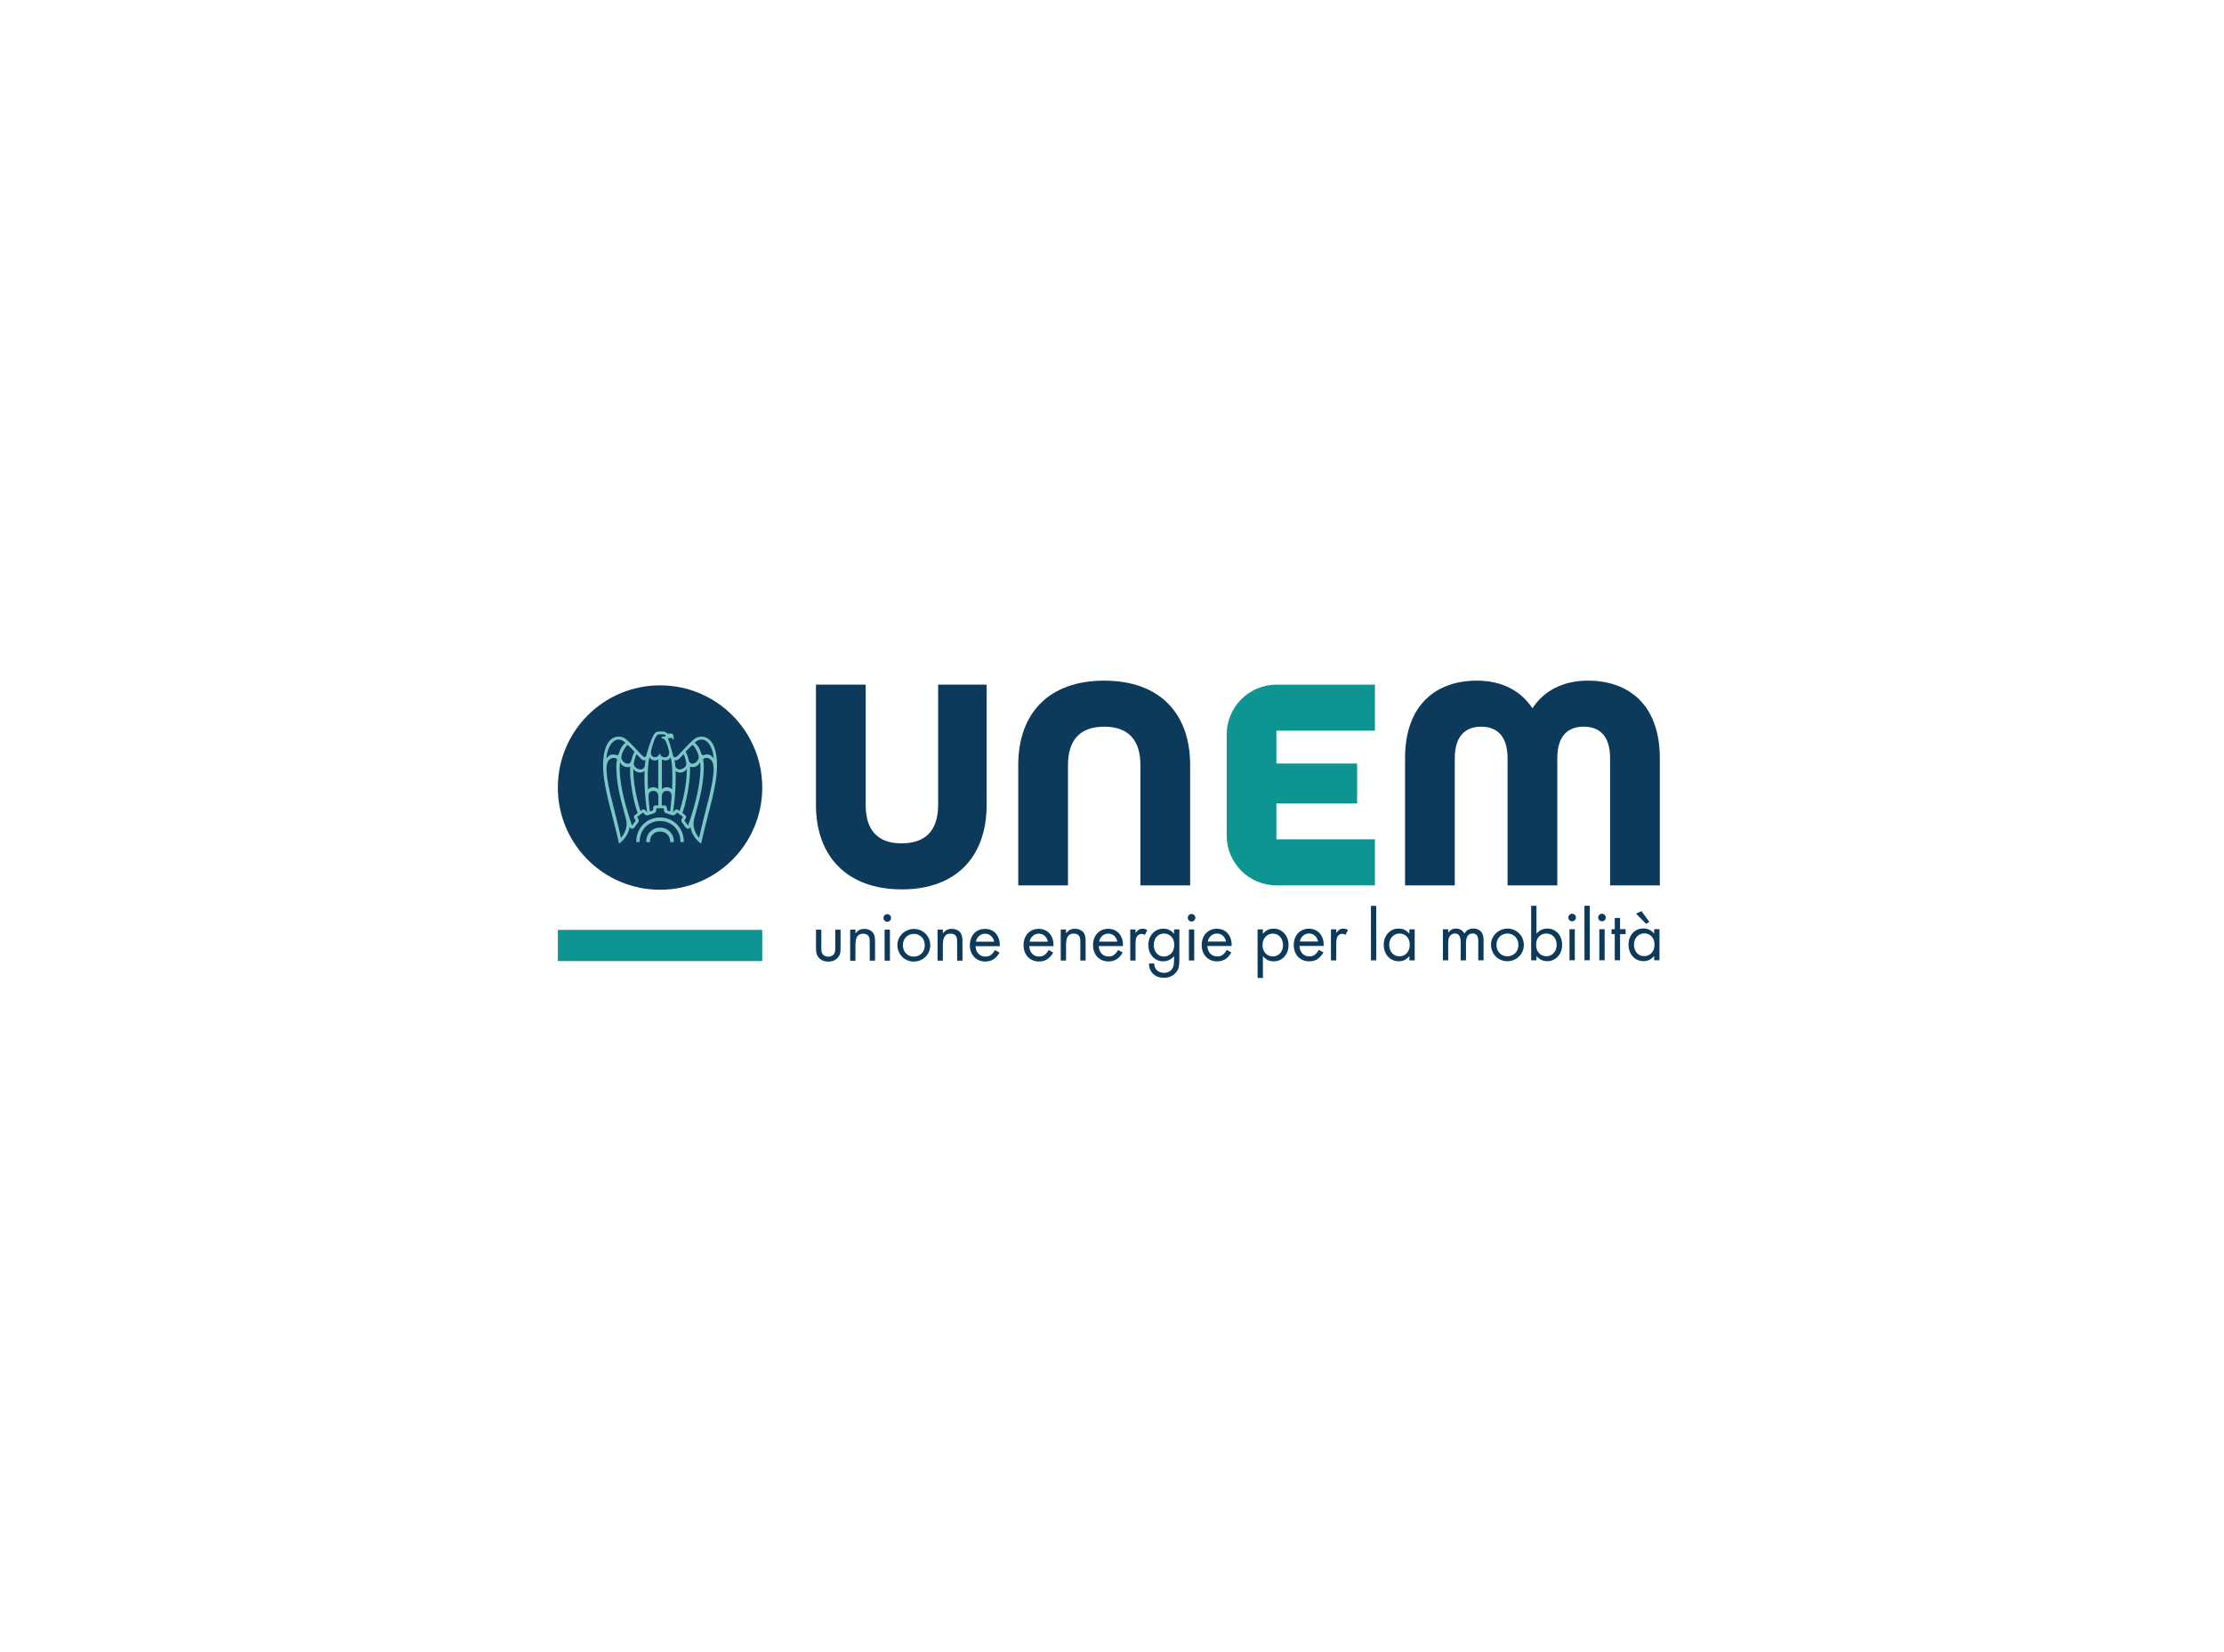 <?xml version="1.0"?>
<svg xmlns="http://www.w3.org/2000/svg" width="350" height="260" viewBox="0 0 350 260" fill="none">
<g filter="url(#filter0_d_232_470)">
<rect x="60" y="60" width="209.5" height="120" rx="20" fill="white"/>
<g clip-path="url(#clip0_232_470)">
<path d="M118.411 116.679V97.743H126.237V116.681C126.237 120.545 128.024 122.72 131.888 122.72C135.753 122.72 137.637 120.594 137.637 116.681V97.743H145.27V116.681C145.27 124.797 140.487 129.965 131.937 129.965C123.387 129.965 118.411 124.846 118.411 116.681V116.679Z" fill="#0D395A"/>
<path d="M150.247 110.398C150.247 102.234 155.079 97.114 163.773 97.114C172.467 97.114 177.299 102.234 177.299 110.398V129.336H169.473V110.398C169.473 106.534 167.637 104.36 163.773 104.36C159.908 104.36 158.073 106.534 158.073 110.398V129.336H150.247V110.398Z" fill="#0D395A"/>
<path d="M190.903 97.743H206.381V104.988H190.873V110.157H203.577V116.437H190.873V122.089H206.381V129.334H190.903C186.564 129.334 183.049 125.817 183.049 121.481V105.596C183.049 101.258 186.566 97.743 190.903 97.743Z" fill="#0E9591"/>
<path d="M211.116 109.335C211.116 100.881 216.043 97.114 222.421 97.114C226.236 97.114 229.281 98.611 231.163 101.461C233.048 98.611 236.091 97.114 239.908 97.114C246.286 97.114 251.213 100.883 251.213 109.335V129.334H243.387V109.335C243.387 105.664 241.6 104.36 239.233 104.36C236.866 104.36 235.078 105.664 235.078 109.335V129.334H227.252V109.335C227.252 105.664 225.417 104.36 223.098 104.36C220.78 104.36 218.944 105.664 218.944 109.335V129.334H211.118V109.335H211.116Z" fill="#0D395A"/>
<path d="M109.961 136.339H77.791V141.247H109.961V136.339Z" fill="#0E9591"/>
<path d="M93.875 130.022C102.757 130.022 109.958 122.821 109.958 113.939C109.958 105.056 102.757 97.855 93.875 97.855C84.992 97.855 77.791 105.056 77.791 113.939C77.791 122.821 84.992 130.022 93.875 130.022Z" fill="#0D395A"/>
<path d="M93.875 118.647C92.852 118.647 91.905 119.035 91.213 119.738C90.519 120.445 90.135 121.411 90.135 122.457C90.135 122.476 90.135 122.495 90.135 122.514H90.662C90.662 122.495 90.662 122.476 90.662 122.457C90.662 120.602 92.043 119.204 93.875 119.204C95.706 119.204 97.089 120.602 97.089 122.457C97.089 122.476 97.089 122.495 97.089 122.514H97.614C97.614 122.495 97.614 122.476 97.614 122.457C97.614 121.409 97.231 120.443 96.536 119.738C95.844 119.035 94.899 118.647 93.875 118.647Z" fill="#7AC7C7"/>
<path d="M93.874 120.242C93.279 120.242 92.729 120.467 92.327 120.877C91.922 121.288 91.698 121.851 91.698 122.461C91.698 122.48 91.7 122.499 91.7 122.521H92.284C92.284 122.491 92.28 122.461 92.28 122.429C92.28 121.532 92.966 120.852 93.872 120.852C94.779 120.852 95.467 121.53 95.467 122.429C95.467 122.461 95.465 122.489 95.463 122.521H96.047C96.047 122.501 96.049 122.482 96.049 122.461C96.049 121.851 95.827 121.288 95.422 120.877C95.02 120.469 94.469 120.242 93.874 120.242Z" fill="#7AC7C7"/>
<path d="M99.401 106.21C98.673 106.699 96.784 108.814 96.784 108.814C96.405 109.212 96.219 109.178 96.219 109.178C95.986 109.2 95.924 108.92 95.924 108.92C95.897 108.81 95.869 108.704 95.844 108.603V108.594C95.535 107.402 95.323 106.703 95.099 106.172C95.099 106.172 95.448 106.151 95.636 106.129C95.825 106.108 95.797 106.163 95.821 106.248C95.821 106.248 95.869 106.398 95.929 106.398C95.994 106.398 96.003 106.339 96.003 106.339C96.041 106.176 96.043 105.498 95.725 105.456C95.41 105.414 95.027 105.456 95.027 105.456C94.906 105.335 94.823 105.234 94.658 105.181C94.457 105.09 93.902 105.124 93.902 105.124C93.902 105.124 93.68 105.121 93.441 105.16C93.218 105.198 93.04 105.361 92.882 105.644C92.268 106.743 91.827 108.484 91.747 108.793C91.747 108.793 91.666 109.151 91.49 109.134C91.49 109.134 91.344 109.212 90.968 108.814C90.968 108.814 89.079 106.699 88.348 106.21C87.683 105.765 85.394 105.344 84.973 109.248C84.567 113.013 86.225 117.32 87.421 122.762C87.421 122.762 88.825 121.87 89.094 120.119L89.219 120.312C89.32 120.462 89.638 120.498 89.862 120.189L90.415 119.429C90.639 119.12 90.453 118.855 90.417 118.802L90.298 118.614C90.279 118.582 90.286 118.537 90.317 118.516L91.158 117.906C91.188 117.883 91.234 117.889 91.258 117.919L91.399 118.091C91.44 118.141 91.632 118.4 91.996 118.281L92.892 117.991C93.256 117.873 93.261 117.551 93.263 117.485L93.278 117.263C93.28 117.225 93.314 117.195 93.352 117.193H94.4C94.438 117.193 94.47 117.225 94.474 117.263L94.489 117.485C94.491 117.549 94.495 117.873 94.859 117.991L95.755 118.281C96.119 118.4 96.312 118.139 96.352 118.091L96.494 117.919C96.517 117.889 96.564 117.883 96.593 117.906L97.434 118.516C97.464 118.537 97.472 118.582 97.453 118.614L97.335 118.802C97.299 118.855 97.112 119.12 97.337 119.429L97.889 120.189C98.114 120.498 98.431 120.46 98.533 120.312L98.658 120.119C98.927 121.872 100.331 122.762 100.331 122.762C101.527 117.32 103.185 113.015 102.778 109.248C102.357 105.344 100.068 105.765 99.403 106.21H99.401ZM90.836 109.377C91.141 109.676 91.34 109.661 91.421 109.657C91.476 109.653 91.548 109.642 91.599 109.596C91.524 109.987 91.469 110.603 91.469 110.608C91.469 110.637 91.418 110.79 91.308 110.877C91.205 110.959 90.984 111.203 90.491 111.035C89.885 110.832 89.735 110.451 89.744 110.174C89.748 110.028 89.803 109.805 89.828 109.693C89.907 109.363 90.034 108.931 90.184 108.694C90.243 108.759 90.836 109.377 90.836 109.377ZM88.765 107.216C89.204 107.616 89.507 107.929 89.839 108.308C89.75 108.471 89.507 109.024 89.413 109.447C89.377 109.615 89.293 110.059 88.975 110.161C88.818 110.212 88.583 110.188 88.388 110.074C87.944 109.807 87.787 109.447 87.787 109.181C87.787 108.984 87.887 108.691 87.891 108.677C88.094 107.961 88.588 107.351 88.765 107.216ZM86.866 106.483C87.376 106.278 87.87 106.443 88.122 106.64C88.213 106.71 88.363 106.809 88.427 106.894C88.151 107.108 87.707 107.55 87.389 108.59C87.362 108.691 87.277 108.948 86.932 108.806C86.932 108.806 86.332 108.592 85.867 108.918C85.67 109.058 85.562 109.195 85.447 109.388C85.513 107.815 86.243 106.735 86.868 106.485L86.866 106.483ZM87.728 121.862C87.281 119.797 86.599 117.167 86.593 117.146C85.74 113.972 85.574 112.513 85.574 112.503C85.574 112.49 85.456 111.779 85.447 111.192C85.43 110.22 85.606 109.507 86.36 109.293C86.485 109.267 86.758 109.195 87.105 109.469C87.105 109.469 87.048 109.786 87.033 109.979C87.01 110.25 86.987 110.449 86.991 110.705C87.05 113.816 87.753 116.011 88.211 117.758C88.403 118.495 88.573 119.054 88.605 119.425C88.71 120.644 87.954 121.614 87.73 121.86L87.728 121.862ZM89.898 118.288C89.729 118.41 89.763 118.673 89.824 118.77L90.053 119.13L89.471 119.931C88.698 117.735 87.535 113.885 87.522 111.021C87.522 110.879 87.525 110.737 87.531 110.599C87.546 110.258 87.554 110.093 87.584 109.888C87.66 110.271 88.192 110.913 89.166 110.68C89.161 110.769 89.159 110.849 89.159 110.955C89.159 111.287 89.168 111.971 89.204 112.355C89.445 114.796 89.909 116.727 90.347 117.961L89.896 118.29L89.898 118.288ZM91.56 117.508C91.486 117.419 91.247 117.307 91.078 117.43L90.802 117.631C89.873 114.802 89.646 112.249 89.659 110.932C89.754 111.391 90.766 111.906 91.44 111.315C91.399 111.825 91.338 114.33 91.834 117.837C91.764 117.752 91.562 117.508 91.562 117.508H91.56ZM91.99 114.241C91.937 113.532 91.834 110.379 92.221 109.149C92.331 109.547 92.996 109.886 93.589 109.507V114.233C93.483 113.936 92.492 113.642 91.99 114.241ZM93.608 116.752L93.144 116.759C92.935 116.759 92.808 116.99 92.799 117.106C92.799 117.106 92.78 117.424 92.774 117.532L92.272 117.695C92.028 115.821 92.062 115.266 92.062 115.266C92.062 114.648 92.435 114.459 92.818 114.463C93.1 114.466 93.608 114.565 93.608 115.391V116.755V116.752ZM93.879 108.649C93.873 108.622 93.849 108.605 93.822 108.605C93.794 108.605 93.771 108.624 93.765 108.649C93.76 108.666 93.663 109.056 93.201 109.147C92.987 109.189 92.81 109.149 92.674 109.03C92.479 108.861 92.424 108.594 92.433 108.403C92.437 108.338 92.445 108.23 92.475 108.101C92.644 107.341 93.157 105.579 93.635 105.579H93.642C94.114 105.53 94.65 105.551 94.696 105.659C94.732 105.746 94.758 105.865 94.734 105.899C94.734 105.901 94.728 105.907 94.709 105.907C94.66 105.907 94.233 105.903 94.133 106.021C94.112 106.047 94.103 106.076 94.108 106.106C94.12 106.178 94.194 106.201 94.281 106.229C94.412 106.269 94.609 106.328 94.741 106.572C94.912 106.892 95.151 107.612 95.264 108.103C95.264 108.103 95.3 108.24 95.31 108.406C95.323 108.596 95.264 108.878 95.069 109.047C94.933 109.166 94.654 109.206 94.442 109.164C93.981 109.075 93.883 108.67 93.879 108.651V108.649ZM95.469 117.69L94.98 117.532L94.955 117.106C94.946 116.992 94.819 116.759 94.609 116.759L94.146 116.752V115.389C94.146 114.561 94.654 114.463 94.936 114.461C95.319 114.457 95.691 114.648 95.691 115.264C95.691 115.264 95.691 115.806 95.469 117.688V117.69ZM95.763 114.241C95.262 113.642 94.271 113.936 94.165 114.233V109.507C94.758 109.886 95.422 109.545 95.533 109.149C95.92 110.379 95.814 113.534 95.763 114.241ZM99.632 106.638C99.882 106.443 100.377 106.278 100.888 106.481C101.512 106.733 102.243 107.811 102.308 109.384C102.194 109.191 102.086 109.054 101.889 108.914C101.423 108.586 100.824 108.802 100.824 108.802C100.479 108.943 100.394 108.687 100.365 108.586C100.045 107.546 99.602 107.103 99.327 106.89C99.391 106.805 99.543 106.707 99.634 106.635L99.632 106.638ZM98.986 107.213C99.164 107.349 99.657 107.959 99.861 108.674C99.865 108.689 99.964 108.982 99.964 109.178C99.964 109.443 99.808 109.805 99.363 110.072C99.168 110.186 98.933 110.21 98.776 110.159C98.459 110.057 98.374 109.613 98.338 109.445C98.245 109.02 98.001 108.469 97.913 108.306C98.245 107.929 98.55 107.614 98.986 107.213ZM96.331 109.655C96.411 109.659 96.61 109.674 96.915 109.375C96.915 109.375 97.508 108.757 97.567 108.691C97.716 108.926 97.845 109.361 97.923 109.691C97.949 109.803 98.001 110.025 98.008 110.172C98.019 110.451 97.868 110.832 97.263 111.033C96.769 111.201 96.549 110.957 96.443 110.874C96.333 110.788 96.282 110.635 96.282 110.606C96.282 110.601 96.225 109.987 96.153 109.593C96.204 109.64 96.274 109.651 96.331 109.655ZM96.674 117.43C96.504 117.307 96.265 117.419 96.191 117.508C96.191 117.508 95.99 117.754 95.92 117.837C96.416 114.33 96.354 111.825 96.314 111.315C96.987 111.906 98.001 111.389 98.095 110.932C98.107 112.247 97.879 114.804 96.951 117.631L96.674 117.43ZM98.281 119.931L97.699 119.13L97.927 118.77C97.989 118.673 98.023 118.41 97.853 118.288L97.404 117.947C97.834 116.704 98.311 114.724 98.546 112.352C98.584 111.969 98.59 111.285 98.59 110.953C98.59 110.847 98.588 110.766 98.584 110.678C99.558 110.91 100.091 110.271 100.168 109.886C100.197 110.091 100.206 110.256 100.221 110.597C100.227 110.735 100.229 110.877 100.229 111.018C100.216 113.885 99.043 117.832 98.281 119.929V119.931ZM102.179 112.501C102.179 112.511 102.014 113.97 101.159 117.144C101.152 117.165 100.47 119.795 100.024 121.86C99.799 121.614 99.043 120.642 99.149 119.425C99.181 119.054 99.35 118.495 99.543 117.758C100.002 116.011 100.705 113.816 100.763 110.705C100.767 110.449 100.744 110.25 100.72 109.979C100.705 109.786 100.648 109.469 100.648 109.469C100.993 109.195 101.269 109.267 101.394 109.293C102.147 109.507 102.323 110.22 102.306 111.192C102.296 111.781 102.179 112.49 102.179 112.503V112.501Z" fill="#7AC7C7"/>
<path d="M119.248 139.146C119.248 139.373 119.26 139.555 119.284 139.693C119.307 139.83 119.347 139.953 119.402 140.061C119.489 140.218 119.616 140.339 119.786 140.425C119.955 140.512 120.146 140.555 120.357 140.555C120.561 140.555 120.747 140.512 120.916 140.425C121.086 140.339 121.213 140.218 121.3 140.061C121.355 139.951 121.393 139.828 121.416 139.693C121.439 139.555 121.452 139.373 121.452 139.146V136.305H122.286V139.248C122.286 139.61 122.254 139.9 122.189 140.118C122.123 140.339 122.007 140.538 121.842 140.718C121.662 140.923 121.444 141.075 121.189 141.177C120.935 141.279 120.658 141.33 120.359 141.332C120.054 141.332 119.773 141.281 119.519 141.179C119.263 141.078 119.047 140.925 118.864 140.72C118.699 140.54 118.583 140.339 118.517 140.121C118.449 139.9 118.418 139.61 118.418 139.25V136.307H119.252V139.149L119.248 139.146Z" fill="#0D395A"/>
<path d="M124.626 136.303V136.891C124.838 136.633 125.049 136.451 125.261 136.343C125.473 136.237 125.731 136.184 126.038 136.184C126.337 136.184 126.61 136.245 126.862 136.366C127.112 136.487 127.304 136.65 127.438 136.853C127.533 137.01 127.601 137.188 127.643 137.383C127.685 137.577 127.709 137.838 127.709 138.16V141.185H126.874V138.301C126.874 138.043 126.862 137.844 126.836 137.706C126.813 137.569 126.771 137.45 126.707 137.349C126.542 137.073 126.252 136.938 125.837 136.938C125.413 136.938 125.104 137.082 124.914 137.368C124.721 137.654 124.626 138.115 124.626 138.75V141.188H123.792V136.303H124.624H124.626Z" fill="#0D395A"/>
<path d="M129.631 133.864C129.794 133.864 129.934 133.923 130.051 134.039C130.167 134.156 130.226 134.295 130.226 134.459C130.226 134.622 130.169 134.761 130.051 134.878C129.934 134.994 129.794 135.054 129.631 135.054C129.468 135.054 129.329 134.996 129.212 134.88C129.096 134.763 129.036 134.619 129.036 134.448C129.036 134.293 129.094 134.156 129.21 134.039C129.326 133.923 129.466 133.864 129.629 133.864H129.631ZM130.053 141.183H129.216L129.214 136.299H130.051L130.053 141.183Z" fill="#0D395A"/>
<path d="M133.817 136.19C134.177 136.19 134.516 136.256 134.829 136.389C135.143 136.523 135.416 136.703 135.647 136.932C135.877 137.158 136.062 137.429 136.195 137.742C136.328 138.056 136.396 138.395 136.396 138.755C136.396 139.115 136.331 139.453 136.197 139.767C136.064 140.08 135.882 140.351 135.651 140.58C135.42 140.808 135.145 140.988 134.827 141.122C134.51 141.255 134.167 141.323 133.798 141.323C133.436 141.323 133.099 141.257 132.786 141.124C132.473 140.991 132.202 140.806 131.973 140.571C131.744 140.336 131.564 140.059 131.431 139.741C131.297 139.424 131.23 139.081 131.23 138.712C131.23 138.367 131.297 138.041 131.435 137.736C131.573 137.429 131.759 137.162 131.994 136.936C132.229 136.707 132.504 136.527 132.818 136.394C133.131 136.26 133.466 136.193 133.817 136.193V136.19ZM133.807 136.968C133.563 136.968 133.337 137.012 133.125 137.103C132.913 137.194 132.731 137.315 132.579 137.471C132.426 137.628 132.305 137.814 132.221 138.033C132.134 138.251 132.092 138.486 132.092 138.733C132.092 138.998 132.134 139.242 132.216 139.464C132.299 139.686 132.418 139.877 132.57 140.038C132.723 140.197 132.905 140.321 133.112 140.413C133.32 140.501 133.55 140.546 133.8 140.546C134.05 140.546 134.285 140.501 134.501 140.41C134.717 140.319 134.901 140.199 135.054 140.042C135.206 139.885 135.327 139.699 135.412 139.481C135.496 139.263 135.541 139.021 135.541 138.757C135.541 138.501 135.496 138.259 135.412 138.037C135.325 137.814 135.206 137.626 135.052 137.469C134.899 137.313 134.717 137.192 134.503 137.101C134.292 137.012 134.061 136.968 133.809 136.968H133.807Z" fill="#0D395A"/>
<path d="M138.382 136.294V136.883C138.594 136.624 138.806 136.442 139.018 136.334C139.229 136.228 139.488 136.176 139.795 136.176C140.093 136.176 140.366 136.237 140.618 136.358C140.868 136.478 141.061 136.641 141.194 136.845C141.29 137.001 141.357 137.179 141.4 137.374C141.442 137.569 141.465 137.829 141.465 138.151V141.177H140.631V138.293C140.631 138.035 140.618 137.836 140.593 137.698C140.57 137.56 140.527 137.442 140.464 137.338C140.299 137.063 140.009 136.927 139.594 136.927C139.17 136.927 138.861 137.071 138.67 137.357C138.478 137.643 138.382 138.104 138.382 138.74V141.177H137.548V136.292H138.38L138.382 136.294Z" fill="#0D395A"/>
<path d="M143.528 138.905C143.551 139.403 143.706 139.801 143.987 140.097C144.271 140.393 144.635 140.54 145.082 140.54C145.412 140.54 145.686 140.463 145.906 140.311C146.126 140.158 146.353 139.894 146.588 139.515L147.295 139.915C147.02 140.396 146.702 140.749 146.336 140.976C145.971 141.202 145.542 141.317 145.046 141.317C144.693 141.317 144.369 141.253 144.074 141.128C143.78 141.003 143.526 140.828 143.312 140.605C143.098 140.381 142.931 140.114 142.812 139.798C142.694 139.485 142.632 139.14 142.632 138.763C142.632 138.378 142.689 138.03 142.804 137.715C142.918 137.402 143.081 137.131 143.291 136.902C143.5 136.675 143.75 136.497 144.043 136.373C144.333 136.245 144.654 136.184 145.008 136.184C145.362 136.184 145.681 136.245 145.967 136.366C146.253 136.487 146.499 136.663 146.704 136.889C146.907 137.116 147.064 137.387 147.176 137.7C147.286 138.014 147.341 138.367 147.341 138.759V138.901L143.528 138.903V138.905ZM146.458 138.198C146.38 137.812 146.211 137.507 145.952 137.279C145.694 137.05 145.383 136.938 145.023 136.938C144.669 136.938 144.358 137.056 144.087 137.291C143.816 137.527 143.651 137.829 143.587 138.198H146.458Z" fill="#0D395A"/>
<path d="M151.978 138.899C152.002 139.396 152.156 139.794 152.438 140.091C152.722 140.387 153.086 140.533 153.533 140.533C153.863 140.533 154.136 140.457 154.356 140.305C154.576 140.152 154.803 139.887 155.038 139.508L155.745 139.909C155.47 140.389 155.152 140.743 154.786 140.969C154.422 141.196 153.992 141.31 153.497 141.31C153.143 141.31 152.819 141.247 152.525 141.122C152.23 140.997 151.976 140.821 151.762 140.599C151.549 140.374 151.381 140.108 151.263 139.792C151.144 139.479 151.083 139.134 151.083 138.757C151.083 138.371 151.14 138.024 151.254 137.709C151.369 137.395 151.532 137.124 151.741 136.896C151.951 136.669 152.201 136.491 152.493 136.366C152.783 136.239 153.105 136.178 153.458 136.178C153.812 136.178 154.132 136.239 154.418 136.36C154.704 136.481 154.949 136.656 155.155 136.883C155.358 137.109 155.514 137.38 155.627 137.694C155.737 138.007 155.792 138.361 155.792 138.753V138.894L151.978 138.896V138.899ZM154.909 138.191C154.831 137.806 154.661 137.501 154.403 137.272C154.145 137.046 153.833 136.932 153.473 136.932C153.12 136.932 152.808 137.05 152.537 137.285C152.266 137.52 152.101 137.823 152.038 138.191H154.909Z" fill="#0D395A"/>
<path d="M157.767 136.284V136.873C157.979 136.614 158.191 136.432 158.403 136.324C158.614 136.218 158.873 136.165 159.18 136.165C159.478 136.165 159.751 136.227 160.003 136.347C160.253 136.468 160.446 136.631 160.579 136.834C160.675 136.991 160.742 137.167 160.785 137.364C160.827 137.561 160.85 137.819 160.85 138.141V141.167H160.016V138.283C160.016 138.024 160.003 137.825 159.978 137.688C159.955 137.55 159.912 137.431 159.849 137.328C159.684 137.052 159.394 136.917 158.979 136.917C158.555 136.917 158.246 137.061 158.055 137.347C157.863 137.633 157.767 138.094 157.767 138.729V141.167H156.933V136.282H157.765L157.767 136.284Z" fill="#0D395A"/>
<path d="M162.913 138.892C162.936 139.39 163.091 139.788 163.372 140.084C163.656 140.381 164.02 140.527 164.467 140.527C164.797 140.527 165.07 140.451 165.291 140.296C165.511 140.144 165.737 139.879 165.972 139.502L166.68 139.902C166.404 140.383 166.087 140.737 165.72 140.963C165.356 141.19 164.926 141.304 164.431 141.304C164.077 141.304 163.753 141.24 163.459 141.116C163.165 140.991 162.911 140.815 162.697 140.593C162.483 140.368 162.316 140.101 162.197 139.786C162.078 139.472 162.017 139.127 162.017 138.75C162.017 138.365 162.074 138.018 162.189 137.702C162.303 137.389 162.466 137.118 162.676 136.889C162.885 136.663 163.135 136.485 163.427 136.36C163.717 136.233 164.039 136.171 164.393 136.171C164.746 136.171 165.066 136.233 165.352 136.353C165.638 136.474 165.883 136.65 166.089 136.876C166.292 137.103 166.449 137.374 166.561 137.687C166.671 138.001 166.726 138.354 166.726 138.746V138.888H162.913V138.892ZM165.843 138.185C165.765 137.8 165.596 137.495 165.337 137.266C165.079 137.04 164.768 136.925 164.408 136.925C164.054 136.925 163.743 137.044 163.472 137.279C163.201 137.514 163.036 137.817 162.972 138.185H165.843Z" fill="#0D395A"/>
<path d="M168.702 136.275V136.815C168.812 136.68 168.909 136.569 168.996 136.487C169.083 136.404 169.168 136.337 169.25 136.29C169.333 136.241 169.418 136.207 169.502 136.188C169.589 136.169 169.691 136.159 169.809 136.159C169.943 136.159 170.063 136.174 170.169 136.201C170.275 136.229 170.402 136.286 170.552 136.37L170.165 137.135C170.055 137.071 169.966 137.029 169.9 137.006C169.835 136.982 169.756 136.97 169.672 136.97C169.515 136.97 169.362 137.012 169.219 137.092C169.072 137.175 168.967 137.283 168.895 137.414C168.831 137.531 168.784 137.683 168.753 137.867C168.721 138.052 168.706 138.291 168.706 138.589V141.16H167.872V136.275H168.704H168.702Z" fill="#0D395A"/>
<path d="M175.6 141.05C175.6 141.537 175.566 141.918 175.501 142.198C175.435 142.475 175.31 142.733 175.13 142.968C174.91 143.259 174.633 143.483 174.296 143.64C173.959 143.796 173.587 143.875 173.178 143.875C172.473 143.875 171.908 143.674 171.484 143.269C171.061 142.865 170.836 142.318 170.813 141.628H171.637C171.654 141.831 171.679 141.992 171.713 142.111C171.747 142.229 171.802 142.342 171.872 142.452C171.997 142.655 172.181 142.814 172.42 142.928C172.659 143.043 172.92 143.098 173.203 143.098C173.47 143.098 173.712 143.045 173.928 142.939C174.144 142.833 174.317 142.687 174.451 142.5C174.662 142.213 174.768 141.774 174.768 141.19V140.483C174.281 141.016 173.71 141.283 173.051 141.283C172.721 141.283 172.414 141.219 172.128 141.09C171.842 140.961 171.594 140.783 171.387 140.555C171.179 140.328 171.016 140.057 170.898 139.742C170.779 139.428 170.72 139.091 170.72 138.729C170.72 138.361 170.779 138.018 170.895 137.698C171.012 137.381 171.177 137.107 171.389 136.881C171.601 136.654 171.85 136.474 172.143 136.345C172.433 136.216 172.746 136.15 173.085 136.15C173.767 136.15 174.328 136.419 174.768 136.961V136.267H175.602V141.046L175.6 141.05ZM173.174 136.908C172.939 136.908 172.723 136.953 172.526 137.044C172.329 137.135 172.162 137.26 172.02 137.421C171.878 137.582 171.768 137.774 171.692 137.999C171.613 138.223 171.573 138.465 171.575 138.723C171.575 138.99 171.615 139.235 171.694 139.458C171.772 139.682 171.882 139.873 172.024 140.027C172.166 140.184 172.331 140.309 172.524 140.398C172.716 140.487 172.93 140.533 173.165 140.533C173.4 140.533 173.618 140.489 173.817 140.398C174.017 140.307 174.19 140.184 174.336 140.027C174.48 139.871 174.595 139.682 174.677 139.462C174.76 139.242 174.8 138.998 174.8 138.732C174.8 138.12 174.622 137.654 174.269 137.332C173.947 137.05 173.582 136.908 173.174 136.908Z" fill="#0D395A"/>
<path d="M177.521 133.836C177.684 133.836 177.824 133.893 177.94 134.009C178.056 134.126 178.116 134.266 178.116 134.429C178.116 134.592 178.059 134.732 177.94 134.848C177.824 134.964 177.684 135.024 177.521 135.024C177.358 135.024 177.218 134.967 177.102 134.848C176.985 134.732 176.926 134.588 176.926 134.418C176.926 134.264 176.983 134.126 177.099 134.009C177.216 133.893 177.356 133.834 177.519 133.834L177.521 133.836ZM177.942 141.156H177.106L177.104 136.271H177.94L177.942 141.156Z" fill="#0D395A"/>
<path d="M180.013 138.882C180.036 139.379 180.191 139.777 180.473 140.074C180.756 140.37 181.121 140.516 181.567 140.516C181.898 140.516 182.171 140.438 182.391 140.285C182.611 140.133 182.838 139.868 183.073 139.491L183.78 139.892C183.505 140.372 183.187 140.726 182.821 140.952C182.457 141.179 182.027 141.293 181.531 141.293C181.178 141.293 180.856 141.23 180.562 141.105C180.267 140.98 180.013 140.804 179.799 140.582C179.585 140.357 179.418 140.091 179.3 139.775C179.179 139.462 179.12 139.117 179.12 138.74C179.12 138.354 179.177 138.007 179.291 137.692C179.405 137.378 179.569 137.107 179.778 136.878C179.988 136.65 180.24 136.474 180.53 136.349C180.82 136.224 181.142 136.161 181.495 136.161C181.849 136.161 182.167 136.22 182.455 136.343C182.74 136.463 182.986 136.639 183.191 136.866C183.397 137.092 183.553 137.363 183.664 137.677C183.774 137.99 183.829 138.344 183.829 138.735V138.877H180.015L180.013 138.882ZM182.944 138.174C182.865 137.789 182.696 137.484 182.438 137.255C182.179 137.029 181.868 136.914 181.508 136.914C181.154 136.914 180.843 137.033 180.572 137.268C180.301 137.503 180.136 137.806 180.072 138.174H182.944Z" fill="#0D395A"/>
<path d="M187.913 143.904L187.909 136.265H188.745L188.734 136.959C188.986 136.675 189.245 136.47 189.512 136.341C189.778 136.212 190.083 136.146 190.431 136.146C190.776 136.146 191.091 136.212 191.377 136.339C191.663 136.468 191.911 136.648 192.118 136.881C192.326 137.112 192.489 137.385 192.607 137.698C192.726 138.011 192.783 138.357 192.785 138.733C192.785 139.102 192.726 139.441 192.609 139.752C192.493 140.061 192.33 140.33 192.122 140.559C191.915 140.787 191.669 140.965 191.388 141.094C191.106 141.224 190.795 141.289 190.458 141.289C190.104 141.289 189.793 141.224 189.522 141.094C189.251 140.965 188.995 140.756 188.751 140.466V143.902H187.917L187.913 143.904ZM190.32 136.923C190.085 136.923 189.867 136.968 189.668 137.059C189.469 137.15 189.296 137.272 189.149 137.433C189.003 137.592 188.891 137.785 188.809 138.007C188.726 138.23 188.686 138.473 188.686 138.738C188.686 138.996 188.726 139.233 188.809 139.451C188.891 139.669 189.006 139.858 189.149 140.019C189.296 140.178 189.467 140.3 189.668 140.387C189.867 140.472 190.085 140.516 190.32 140.516C190.555 140.516 190.761 140.472 190.956 140.381C191.15 140.292 191.32 140.169 191.462 140.012C191.604 139.856 191.714 139.671 191.796 139.456C191.879 139.242 191.919 139.009 191.919 138.761C191.919 138.496 191.879 138.251 191.8 138.024C191.722 137.798 191.612 137.603 191.47 137.44C191.328 137.277 191.161 137.15 190.964 137.061C190.767 136.972 190.551 136.927 190.316 136.927L190.32 136.923Z" fill="#0D395A"/>
<path d="M194.503 138.875C194.526 139.373 194.68 139.771 194.962 140.068C195.244 140.364 195.61 140.51 196.057 140.51C196.387 140.51 196.66 140.434 196.88 140.279C197.101 140.127 197.327 139.862 197.562 139.485L198.269 139.885C197.994 140.366 197.677 140.72 197.31 140.946C196.946 141.173 196.516 141.287 196.021 141.287C195.667 141.287 195.343 141.224 195.049 141.099C194.754 140.974 194.5 140.798 194.287 140.576C194.073 140.351 193.905 140.084 193.785 139.769C193.666 139.456 193.605 139.11 193.605 138.734C193.605 138.348 193.662 138.001 193.776 137.685C193.891 137.372 194.054 137.101 194.263 136.872C194.473 136.646 194.723 136.468 195.013 136.343C195.303 136.216 195.625 136.155 195.978 136.155C196.332 136.155 196.652 136.216 196.938 136.337C197.223 136.457 197.469 136.633 197.674 136.86C197.88 137.086 198.036 137.357 198.147 137.671C198.257 137.984 198.312 138.338 198.312 138.729V138.871H194.498L194.503 138.875ZM197.433 138.168C197.355 137.785 197.185 137.478 196.927 137.249C196.669 137.023 196.357 136.908 195.997 136.908C195.644 136.908 195.333 137.027 195.062 137.262C194.79 137.497 194.625 137.8 194.562 138.168H197.433Z" fill="#0D395A"/>
<path d="M200.289 136.258V136.798C200.399 136.662 200.497 136.552 200.583 136.47C200.668 136.387 200.753 136.322 200.835 136.273C200.918 136.224 201.003 136.19 201.087 136.171C201.174 136.152 201.276 136.142 201.394 136.142C201.528 136.142 201.649 136.156 201.754 136.184C201.86 136.211 201.987 136.269 202.138 136.353L201.75 137.118C201.64 137.054 201.551 137.012 201.486 136.989C201.418 136.965 201.342 136.953 201.257 136.953C201.1 136.953 200.95 136.995 200.804 137.075C200.658 137.158 200.55 137.266 200.48 137.397C200.416 137.514 200.37 137.666 200.338 137.85C200.306 138.035 200.291 138.274 200.291 138.572V141.143H199.457V136.258H200.289Z" fill="#0D395A"/>
<path d="M206.591 141.139H205.754L205.75 132.559H206.586L206.591 141.139Z" fill="#0D395A"/>
<path d="M212.636 136.25V141.135H211.804V140.453C211.569 140.735 211.317 140.944 211.05 141.078C210.783 141.211 210.474 141.279 210.12 141.279C209.784 141.279 209.468 141.213 209.178 141.086C208.888 140.957 208.638 140.777 208.431 140.544C208.223 140.313 208.06 140.038 207.942 139.72C207.823 139.403 207.766 139.055 207.766 138.679C207.766 138.31 207.823 137.971 207.942 137.66C208.058 137.351 208.221 137.08 208.429 136.853C208.636 136.625 208.882 136.449 209.163 136.324C209.445 136.199 209.756 136.135 210.093 136.135C210.447 136.135 210.758 136.201 211.029 136.328C211.3 136.457 211.556 136.663 211.8 136.946V136.252H212.634L212.636 136.25ZM210.235 136.91C210.006 136.91 209.794 136.955 209.6 137.046C209.403 137.135 209.233 137.258 209.087 137.414C208.941 137.571 208.829 137.755 208.746 137.969C208.664 138.183 208.623 138.416 208.623 138.666C208.623 138.93 208.664 139.176 208.742 139.403C208.82 139.629 208.93 139.824 209.072 139.987C209.214 140.15 209.381 140.277 209.578 140.366C209.775 140.455 209.989 140.499 210.226 140.499C210.47 140.499 210.692 140.455 210.891 140.364C211.09 140.273 211.264 140.15 211.408 139.989C211.554 139.828 211.664 139.638 211.742 139.415C211.821 139.193 211.859 138.95 211.859 138.685C211.859 138.156 211.706 137.726 211.406 137.4C211.103 137.074 210.713 136.908 210.235 136.908V136.91Z" fill="#0D395A"/>
<path d="M217.908 136.248V136.788C218.082 136.557 218.262 136.39 218.45 136.286C218.638 136.182 218.861 136.131 219.121 136.129C219.42 136.129 219.682 136.197 219.909 136.334C220.136 136.472 220.322 136.667 220.462 136.917C220.76 136.392 221.234 136.127 221.884 136.127C222.166 136.127 222.424 136.186 222.655 136.303C222.886 136.419 223.07 136.58 223.204 136.785C223.299 136.942 223.367 137.116 223.409 137.302C223.451 137.491 223.475 137.734 223.475 138.033V141.128H222.64V138.17C222.64 137.723 222.568 137.402 222.433 137.203C222.295 137.004 222.069 136.904 221.755 136.904C221.057 136.904 220.707 137.414 220.709 138.431V141.13H219.875V138.242C219.873 137.351 219.57 136.904 218.967 136.904C218.787 136.904 218.615 136.953 218.454 137.05C218.293 137.148 218.171 137.275 218.084 137.431C217.967 137.666 217.908 138.014 217.908 138.475V141.128H217.074V136.243H217.906L217.908 136.248Z" fill="#0D395A"/>
<path d="M227.231 136.135C227.591 136.135 227.93 136.201 228.243 136.335C228.557 136.468 228.83 136.648 229.06 136.874C229.291 137.101 229.475 137.372 229.609 137.685C229.742 137.999 229.81 138.338 229.81 138.698C229.81 139.058 229.744 139.396 229.611 139.71C229.478 140.023 229.296 140.294 229.065 140.523C228.834 140.751 228.559 140.931 228.241 141.065C227.923 141.198 227.58 141.266 227.212 141.266C226.852 141.266 226.513 141.2 226.2 141.067C225.886 140.934 225.615 140.749 225.387 140.514C225.158 140.279 224.978 140.002 224.845 139.684C224.711 139.367 224.644 139.024 224.644 138.655C224.644 138.31 224.711 137.984 224.849 137.679C224.987 137.372 225.173 137.105 225.408 136.879C225.643 136.65 225.918 136.47 226.232 136.337C226.545 136.203 226.88 136.135 227.231 136.135ZM227.22 136.913C226.977 136.913 226.75 136.957 226.539 137.048C226.327 137.137 226.145 137.26 225.992 137.417C225.84 137.573 225.719 137.76 225.635 137.978C225.548 138.196 225.505 138.431 225.505 138.679C225.505 138.943 225.548 139.187 225.63 139.409C225.713 139.631 225.831 139.822 225.984 139.983C226.136 140.144 226.316 140.267 226.526 140.358C226.736 140.449 226.964 140.491 227.214 140.491C227.466 140.491 227.699 140.447 227.915 140.355C228.131 140.264 228.315 140.144 228.468 139.987C228.62 139.83 228.739 139.644 228.825 139.426C228.912 139.208 228.955 138.966 228.955 138.702C228.955 138.446 228.912 138.204 228.825 137.982C228.739 137.76 228.62 137.571 228.465 137.414C228.313 137.258 228.131 137.137 227.917 137.046C227.705 136.957 227.472 136.91 227.223 136.913H227.22Z" fill="#0D395A"/>
<path d="M231.798 136.934C232.042 136.658 232.298 136.457 232.569 136.326C232.84 136.197 233.151 136.131 233.505 136.131C233.842 136.131 234.153 136.192 234.435 136.32C234.718 136.444 234.962 136.622 235.171 136.849C235.381 137.075 235.542 137.344 235.661 137.656C235.779 137.965 235.836 138.304 235.838 138.674C235.838 139.051 235.779 139.396 235.663 139.709C235.546 140.023 235.381 140.296 235.169 140.527C234.958 140.758 234.71 140.94 234.422 141.069C234.136 141.198 233.823 141.264 233.486 141.264C232.81 141.264 232.249 140.993 231.803 140.453V141.124H230.968L230.964 132.544H231.8L231.803 136.934H231.798ZM233.376 136.908C232.889 136.908 232.495 137.071 232.194 137.395C231.892 137.719 231.741 138.149 231.741 138.687C231.741 138.951 231.779 139.193 231.86 139.413C231.938 139.631 232.05 139.82 232.196 139.981C232.343 140.139 232.514 140.264 232.715 140.355C232.914 140.444 233.132 140.489 233.367 140.489C233.594 140.489 233.806 140.444 234.003 140.353C234.197 140.262 234.369 140.139 234.515 139.978C234.661 139.817 234.773 139.631 234.856 139.417C234.938 139.203 234.979 138.966 234.979 138.71C234.979 138.452 234.938 138.212 234.86 137.99C234.782 137.768 234.672 137.577 234.53 137.418C234.388 137.26 234.221 137.135 234.024 137.044C233.827 136.955 233.611 136.908 233.376 136.91V136.908Z" fill="#0D395A"/>
<path d="M237.416 133.8C237.579 133.8 237.719 133.857 237.835 133.974C237.951 134.09 238.011 134.23 238.011 134.393C238.011 134.556 237.954 134.696 237.835 134.812C237.716 134.929 237.579 134.988 237.416 134.988C237.253 134.988 237.113 134.931 236.997 134.812C236.88 134.696 236.821 134.552 236.821 134.382C236.821 134.228 236.878 134.09 236.994 133.974C237.111 133.857 237.251 133.798 237.414 133.798L237.416 133.8ZM237.837 141.12H237.001L236.999 136.235H237.835L237.837 141.12Z" fill="#0D395A"/>
<path d="M240.192 141.118H239.355L239.351 132.538H240.187L240.192 141.118Z" fill="#0D395A"/>
<path d="M242.11 133.796C242.273 133.796 242.413 133.855 242.529 133.971C242.646 134.088 242.705 134.228 242.705 134.391C242.705 134.554 242.648 134.693 242.529 134.81C242.413 134.926 242.273 134.986 242.11 134.986C241.947 134.986 241.807 134.928 241.691 134.812C241.574 134.696 241.515 134.552 241.515 134.38C241.515 134.225 241.572 134.088 241.689 133.971C241.805 133.855 241.945 133.796 242.108 133.796H242.11ZM242.532 141.116H241.695L241.693 136.231H242.529L242.532 141.116Z" fill="#0D395A"/>
<path d="M244.958 141.115H244.122L244.12 137.008H243.614V136.231H244.12V134.465H244.956V136.228H245.826V137.005H244.956L244.958 141.113V141.115Z" fill="#0D395A"/>
<path d="M251.158 136.227V141.112H250.325V140.43C250.09 140.711 249.838 140.921 249.572 141.054C249.305 141.188 248.996 141.256 248.642 141.256C248.305 141.256 247.99 141.19 247.7 141.063C247.41 140.934 247.16 140.754 246.952 140.521C246.745 140.29 246.582 140.015 246.463 139.697C246.345 139.38 246.288 139.032 246.288 138.655C246.288 138.287 246.345 137.948 246.463 137.637C246.58 137.326 246.743 137.057 246.95 136.83C247.158 136.602 247.403 136.426 247.685 136.301C247.967 136.176 248.278 136.112 248.615 136.112C248.968 136.112 249.279 136.178 249.551 136.305C249.822 136.434 250.078 136.64 250.321 136.923V136.229H251.156L251.158 136.227ZM248.756 136.887C248.528 136.887 248.316 136.932 248.121 137.023C247.924 137.112 247.755 137.235 247.609 137.391C247.463 137.548 247.351 137.732 247.268 137.946C247.185 138.16 247.145 138.393 247.145 138.641C247.145 138.905 247.185 139.151 247.264 139.377C247.342 139.604 247.452 139.799 247.594 139.962C247.736 140.125 247.903 140.252 248.1 140.341C248.297 140.43 248.511 140.474 248.748 140.474C248.992 140.474 249.214 140.43 249.413 140.339C249.612 140.25 249.786 140.125 249.93 139.964C250.076 139.803 250.186 139.612 250.264 139.39C250.342 139.168 250.381 138.924 250.381 138.66C250.381 138.13 250.228 137.7 249.927 137.374C249.625 137.048 249.235 136.883 248.756 136.883V136.887ZM248.331 133.392L249.567 135.085L249.051 135.38L247.461 133.779L248.331 133.389V133.392Z" fill="#0D395A"/>
</g>
</g>
<defs>
<filter id="filter0_d_232_470" x="0" y="0" width="349.5" height="260" filterUnits="userSpaceOnUse" color-interpolation-filters="sRGB">
<feFlood flood-opacity="0" result="BackgroundImageFix"/>
<feColorMatrix in="SourceAlpha" type="matrix" values="0 0 0 0 0 0 0 0 0 0 0 0 0 0 0 0 0 0 127 0" result="hardAlpha"/>
<feMorphology radius="40" operator="erode" in="SourceAlpha" result="effect1_dropShadow_232_470"/>
<feOffset dx="10" dy="10"/>
<feGaussianBlur stdDeviation="55"/>
<feComposite in2="hardAlpha" operator="out"/>
<feColorMatrix type="matrix" values="0 0 0 0 0 0 0 0 0 0 0 0 0 0 0 0 0 0 0.2 0"/>
<feBlend mode="normal" in2="BackgroundImageFix" result="effect1_dropShadow_232_470"/>
<feBlend mode="normal" in="SourceGraphic" in2="effect1_dropShadow_232_470" result="shape"/>
</filter>
<clipPath id="clip0_232_470">
<rect width="173.42" height="46.791" fill="white" transform="translate(77.791 97.114)"/>
</clipPath>
</defs>
</svg>
